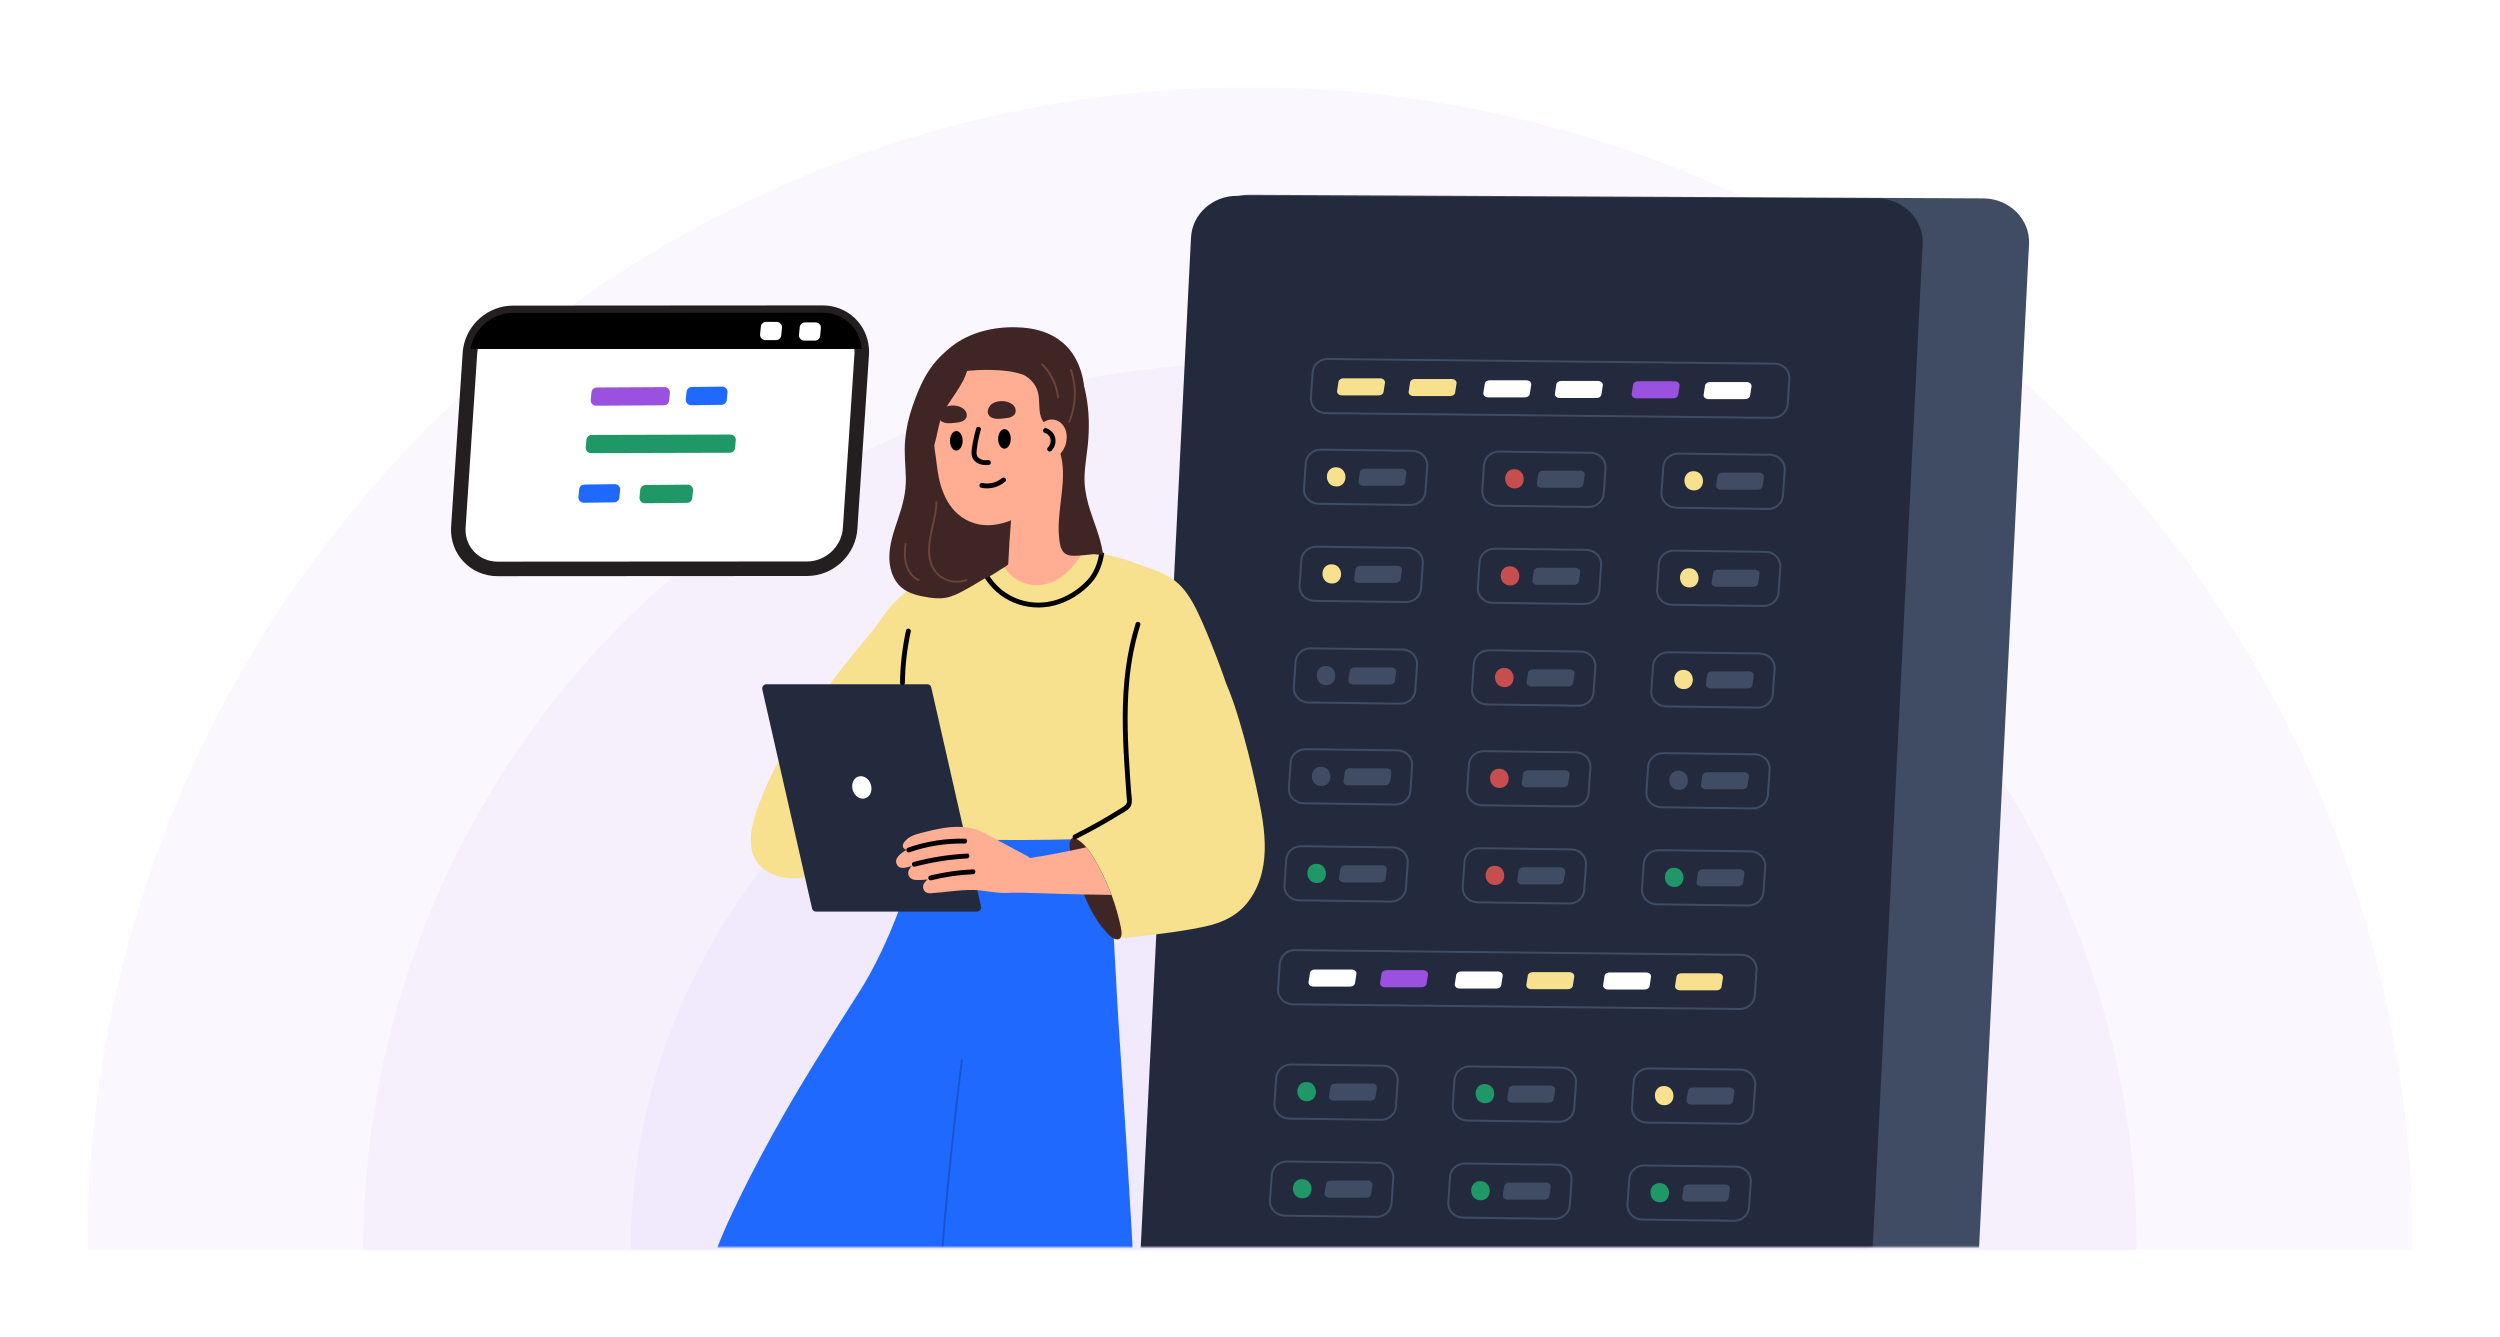 <svg width="860" height="460" viewBox="0 0 860 460" fill="none" xmlns="http://www.w3.org/2000/svg">
<rect width="860" height="460" fill="white"/>
<mask id="mask0_2_81075" style="mask-type:alpha" maskUnits="userSpaceOnUse" x="30" y="30" width="800" height="400">
<rect x="30" y="30" width="800" height="400" fill="#D9D9D9"/>
</mask>
<g mask="url(#mask0_2_81075)">
<circle opacity="0.05" cx="430" cy="430" r="213" fill="#9B51E0"/>
<circle opacity="0.05" cx="430" cy="430" r="305" fill="#9B51E0"/>
<circle opacity="0.05" cx="430" cy="430" r="400" fill="#9B51E0"/>
</g>
<mask id="mask1_2_81075" style="mask-type:alpha" maskUnits="userSpaceOnUse" x="128" y="21" width="604" height="408">
<rect x="128" y="21" width="604" height="408" fill="#D9D9D9"/>
</mask>
<g mask="url(#mask1_2_81075)">
<path d="M697.985 84.02L697.38 95.938L673.172 582.532C672.761 590.577 665.759 596.889 657.29 596.848L404.745 595.601C395.732 595.56 388.579 588.383 389.011 579.828L413.083 95.942L413.828 81.321C414.235 73.272 421.236 66.959 429.706 67L682.259 68.247C691.263 68.288 698.421 75.465 697.985 84.02Z" fill="#3F4C64"/>
<path d="M661.395 84.02L660.791 95.938L636.583 582.532C636.171 590.577 629.17 596.889 620.7 596.848L400.628 595.968C391.615 595.926 384.462 588.75 384.894 580.194L408.966 96.308L409.71 81.687C410.118 73.642 417.115 67.329 425.589 67.37L645.669 68.251C654.674 68.292 661.831 75.469 661.395 84.024V84.02Z" fill="#232A3D"/>
<path d="M485.189 174.052H485.16L453.725 173.64C452.174 173.632 450.689 172.998 449.648 171.9C448.665 170.859 448.163 169.513 448.233 168.114L448.834 159.353C448.978 156.538 451.4 154.336 454.354 154.336H454.383L485.822 154.748C487.373 154.756 488.858 155.39 489.899 156.488C490.882 157.53 491.388 158.875 491.314 160.274L490.713 169.036C490.569 171.85 488.146 174.052 485.193 174.052H485.189ZM485.168 173.373H485.189C487.784 173.373 489.907 171.455 490.034 168.999L490.635 160.237C490.697 159.023 490.261 157.859 489.401 156.953C488.488 155.986 487.18 155.431 485.81 155.423L454.37 155.011H454.346C451.754 155.011 449.627 156.929 449.504 159.385L448.904 168.147C448.842 169.361 449.278 170.525 450.133 171.431C451.047 172.398 452.355 172.953 453.725 172.961L485.164 173.373H485.168Z" fill="#3F4C64"/>
<path d="M459.648 160.739C458.804 160.719 458.134 160.962 457.624 161.373C456.184 162.501 456.073 164.896 457.274 166.291C457.813 166.908 458.599 167.32 459.652 167.344C460.742 167.369 461.544 166.962 462.075 166.332C462.992 165.25 463.099 163.534 462.367 162.291C461.873 161.41 460.964 160.768 459.652 160.739H459.648Z" fill="#F7E08E"/>
<path d="M481.668 167.118H469.003C467.995 167.118 467.218 166.402 467.341 165.591L467.826 162.435C467.929 161.756 468.641 161.246 469.488 161.246H482.154C483.162 161.246 483.939 161.962 483.816 162.772L483.33 165.929C483.227 166.608 482.516 167.118 481.668 167.118Z" fill="#3F4C64"/>
<path d="M474.284 136.02H461.618C460.61 136.02 459.833 135.304 459.956 134.493L460.442 131.336C460.544 130.657 461.256 130.147 462.104 130.147H474.769C475.777 130.147 476.554 130.863 476.431 131.674L475.945 134.83C475.843 135.509 475.131 136.02 474.284 136.02Z" fill="#F7E08E"/>
<path d="M498.903 136.246H486.237C485.229 136.246 484.452 135.53 484.575 134.719L485.061 131.563C485.164 130.884 485.875 130.374 486.723 130.374H499.388C500.396 130.374 501.173 131.09 501.05 131.9L500.565 135.057C500.462 135.736 499.75 136.246 498.903 136.246Z" fill="#F7E08E"/>
<path d="M524.596 136.694H511.931C510.923 136.694 510.145 135.978 510.269 135.168L510.754 132.011C510.857 131.332 511.569 130.822 512.416 130.822H525.082C526.089 130.822 526.867 131.538 526.743 132.349L526.258 135.505C526.155 136.184 525.444 136.694 524.596 136.694Z" fill="white"/>
<path d="M549.215 136.921H536.55C535.542 136.921 534.764 136.205 534.888 135.394L535.373 132.238C535.476 131.559 536.188 131.048 537.035 131.048H549.701C550.708 131.048 551.486 131.764 551.363 132.575L550.877 135.731C550.774 136.41 550.063 136.921 549.215 136.921Z" fill="white"/>
<path d="M575.627 137.036H562.962C561.954 137.036 561.177 136.32 561.3 135.509L561.785 132.353C561.888 131.674 562.6 131.164 563.447 131.164H576.113C577.121 131.164 577.898 131.88 577.775 132.69L577.289 135.847C577.186 136.526 576.475 137.036 575.627 137.036Z" fill="#9B51E0"/>
<path d="M600.375 137.303H587.71C586.702 137.303 585.925 136.587 586.048 135.777L586.533 132.62C586.636 131.941 587.348 131.431 588.195 131.431H600.861C601.869 131.431 602.646 132.147 602.523 132.958L602.037 136.114C601.934 136.793 601.223 137.303 600.375 137.303Z" fill="white"/>
<path d="M464.461 339.383H451.796C450.788 339.383 450.011 338.667 450.134 337.856L450.619 334.7C450.722 334.021 451.434 333.51 452.281 333.51H464.947C465.955 333.51 466.732 334.227 466.609 335.037L466.123 338.194C466.02 338.873 465.309 339.383 464.461 339.383Z" fill="white"/>
<path d="M489.08 339.609H476.415C475.407 339.609 474.63 338.893 474.753 338.082L475.239 334.926C475.341 334.247 476.053 333.737 476.9 333.737H489.566C490.574 333.737 491.351 334.453 491.228 335.264L490.742 338.42C490.64 339.099 489.928 339.609 489.08 339.609Z" fill="#9B51E0"/>
<path d="M514.774 340.062H502.108C501.101 340.062 500.323 339.346 500.446 338.535L500.932 335.379C501.035 334.7 501.746 334.189 502.594 334.189H515.259C516.267 334.189 517.045 334.905 516.921 335.716L516.436 338.872C516.333 339.551 515.621 340.062 514.774 340.062Z" fill="white"/>
<path d="M539.393 340.288H526.727C525.72 340.288 524.942 339.572 525.066 338.761L525.551 335.605C525.654 334.926 526.365 334.416 527.213 334.416H539.878C540.886 334.416 541.664 335.132 541.54 335.942L541.055 339.099C540.952 339.778 540.24 340.288 539.393 340.288Z" fill="#F7E08E"/>
<path d="M565.805 340.399H553.14C552.132 340.399 551.354 339.683 551.478 338.872L551.963 335.716C552.066 335.037 552.778 334.527 553.625 334.527H566.29C567.298 334.527 568.076 335.243 567.952 336.054L567.467 339.21C567.364 339.889 566.652 340.399 565.805 340.399Z" fill="white"/>
<path d="M590.553 340.667H577.888C576.88 340.667 576.102 339.951 576.226 339.14L576.711 335.984C576.814 335.305 577.526 334.794 578.373 334.794H591.039C592.046 334.794 592.824 335.51 592.7 336.321L592.215 339.477C592.112 340.156 591.401 340.667 590.553 340.667Z" fill="#F7E08E"/>
<path d="M483.667 207.438H483.638L452.203 207.027C450.652 207.018 449.167 206.385 448.127 205.286C447.143 204.245 446.642 202.899 446.712 201.5L447.312 192.739C447.456 189.924 449.879 187.722 452.832 187.722H452.861L484.301 188.134C485.852 188.142 487.337 188.776 488.377 189.875C489.36 190.916 489.866 192.261 489.792 193.661L489.192 202.422C489.048 205.237 486.625 207.438 483.671 207.438H483.667ZM483.647 206.759H483.667C486.263 206.759 488.385 204.842 488.513 202.385L489.114 193.624C489.175 192.41 488.739 191.245 487.88 190.34C486.966 189.373 485.658 188.817 484.288 188.809L452.849 188.397H452.824C450.233 188.397 448.106 190.315 447.983 192.772L447.382 201.533C447.32 202.747 447.756 203.911 448.612 204.817C449.525 205.784 450.833 206.339 452.203 206.348L483.643 206.759H483.647Z" fill="#3F4C64"/>
<path d="M458.122 194.126C457.279 194.105 456.609 194.348 456.098 194.759C454.659 195.887 454.548 198.282 455.749 199.677C456.288 200.294 457.073 200.706 458.126 200.731C459.216 200.755 460.019 200.348 460.549 199.718C461.467 198.636 461.574 196.92 460.841 195.677C460.348 194.796 459.439 194.155 458.126 194.126H458.122Z" fill="#F7E08E"/>
<path d="M480.141 200.5H467.476C466.468 200.5 465.69 199.784 465.814 198.973L466.299 195.817C466.402 195.138 467.114 194.628 467.961 194.628H480.626C481.634 194.628 482.412 195.344 482.288 196.154L481.803 199.311C481.7 199.99 480.988 200.5 480.141 200.5Z" fill="#3F4C64"/>
<path d="M481.689 242.405H481.66L450.225 241.993C448.674 241.985 447.189 241.351 446.148 240.253C445.165 239.211 444.663 237.866 444.733 236.467L445.334 227.705C445.478 224.891 447.9 222.689 450.854 222.689H450.883L482.322 223.1C483.873 223.109 485.358 223.742 486.399 224.841C487.382 225.882 487.888 227.228 487.814 228.627L487.213 237.388C487.069 240.203 484.646 242.405 481.693 242.405H481.689ZM481.668 241.726H481.689C484.284 241.726 486.407 239.808 486.535 237.351L487.135 228.59C487.197 227.376 486.761 226.212 485.901 225.306C484.988 224.339 483.68 223.784 482.31 223.775L450.87 223.364H450.846C448.254 223.364 446.127 225.282 446.004 227.738L445.404 236.499C445.342 237.713 445.778 238.878 446.633 239.783C447.547 240.75 448.855 241.306 450.225 241.314L481.664 241.726H481.668Z" fill="#3F4C64"/>
<path d="M456.148 229.092C455.304 229.072 454.634 229.314 454.124 229.726C452.684 230.854 452.573 233.249 453.774 234.644C454.313 235.261 455.099 235.672 456.152 235.697C457.242 235.722 458.044 235.314 458.575 234.685C459.492 233.602 459.595 231.886 458.867 230.644C458.373 229.763 457.464 229.121 456.152 229.092H456.148Z" fill="#3F4C64"/>
<path d="M478.168 235.471H465.503C464.495 235.471 463.718 234.755 463.841 233.944L464.326 230.788C464.429 230.109 465.141 229.598 465.988 229.598H478.654C479.662 229.598 480.439 230.314 480.316 231.125L479.83 234.281C479.727 234.96 479.016 235.471 478.168 235.471Z" fill="#3F4C64"/>
<path d="M479.993 277.091H479.965L448.529 276.68C446.978 276.672 445.493 276.038 444.453 274.939C443.47 273.898 442.968 272.552 443.038 271.153L443.638 262.392C443.782 259.577 446.205 257.376 449.159 257.376H449.187L480.627 257.787C482.178 257.795 483.663 258.429 484.703 259.528C485.687 260.569 486.193 261.915 486.118 263.314L485.518 272.075C485.374 274.894 482.951 277.091 479.998 277.091H479.993ZM479.973 276.412H479.993C482.589 276.412 484.712 274.495 484.839 272.038L485.44 263.277C485.501 262.063 485.065 260.898 484.206 259.993C483.292 259.026 481.984 258.47 480.615 258.462L449.175 258.051H449.15C446.559 258.051 444.432 259.968 444.309 262.425L443.708 271.186C443.646 272.4 444.083 273.565 444.938 274.47C445.851 275.437 447.159 275.993 448.529 276.001L479.969 276.412H479.973Z" fill="#3F4C64"/>
<path d="M454.452 263.775C453.609 263.754 452.939 263.997 452.429 264.409C450.989 265.536 450.878 267.931 452.079 269.326C452.618 269.944 453.403 270.355 454.456 270.38C455.547 270.404 456.349 269.997 456.879 269.367C457.797 268.285 457.9 266.569 457.171 265.326C456.678 264.446 455.769 263.804 454.456 263.775H454.452Z" fill="#3F4C64"/>
<path d="M476.473 270.153H463.808C462.8 270.153 462.022 269.437 462.146 268.627L462.631 265.47C462.734 264.791 463.446 264.281 464.293 264.281H476.958C477.966 264.281 478.744 264.997 478.62 265.808L478.135 268.964C478.032 269.643 477.32 270.153 476.473 270.153Z" fill="#3F4C64"/>
<path d="M478.472 310.478H478.443L447.008 310.066C445.457 310.058 443.972 309.424 442.931 308.326C441.948 307.285 441.446 305.939 441.516 304.54L442.117 295.779C442.261 292.964 444.684 290.762 447.637 290.762H447.666L479.105 291.174C480.656 291.182 482.141 291.816 483.182 292.914C484.165 293.956 484.671 295.301 484.597 296.7L483.996 305.462C483.852 308.276 481.43 310.478 478.476 310.478H478.472ZM478.451 309.799H478.472C481.068 309.799 483.19 307.881 483.318 305.425L483.918 296.663C483.98 295.449 483.544 294.285 482.684 293.379C481.771 292.412 480.463 291.857 479.093 291.849L447.654 291.437H447.629C445.037 291.437 442.911 293.355 442.787 295.812L442.187 304.573C442.125 305.787 442.561 306.951 443.417 307.857C444.33 308.824 445.638 309.379 447.008 309.387L478.447 309.799H478.451Z" fill="#3F4C64"/>
<path d="M452.927 297.161C452.084 297.141 451.413 297.384 450.903 297.795C449.463 298.923 449.352 301.318 450.554 302.713C451.092 303.33 451.878 303.742 452.931 303.766C454.021 303.791 454.823 303.384 455.354 302.754C456.271 301.672 456.374 299.956 455.646 298.713C455.152 297.832 454.243 297.19 452.931 297.161H452.927Z" fill="#209766"/>
<path d="M474.946 303.54H462.28C461.272 303.54 460.495 302.824 460.618 302.013L461.104 298.857C461.207 298.178 461.918 297.667 462.766 297.667H475.431C476.439 297.667 477.216 298.384 477.093 299.194L476.608 302.351C476.505 303.03 475.793 303.54 474.946 303.54Z" fill="#3F4C64"/>
<path d="M475.025 385.551H474.996L443.56 385.139C442.01 385.131 440.525 384.497 439.484 383.399C438.501 382.358 437.999 381.012 438.069 379.613L438.669 370.852C438.813 368.037 441.236 365.835 444.19 365.835H444.219L475.658 366.247C477.209 366.255 478.694 366.889 479.735 367.987C480.718 369.029 481.224 370.374 481.15 371.773L480.549 380.535C480.405 383.349 477.982 385.551 475.029 385.551H475.025ZM475.004 384.872H475.025C477.62 384.872 479.743 382.954 479.87 380.498L480.471 371.736C480.533 370.522 480.097 369.358 479.237 368.452C478.324 367.485 477.016 366.93 475.646 366.922L444.206 366.51H444.182C441.59 366.51 439.463 368.428 439.34 370.885L438.739 379.646C438.678 380.86 439.114 382.024 439.969 382.93C440.883 383.897 442.191 384.452 443.56 384.46L475 384.872H475.004Z" fill="#3F4C64"/>
<path d="M449.484 372.239C448.64 372.218 447.97 372.461 447.46 372.872C446.02 374 445.909 376.395 447.11 377.79C447.649 378.407 448.435 378.819 449.488 378.843C450.578 378.868 451.38 378.461 451.911 377.831C452.828 376.749 452.935 375.033 452.203 373.79C451.709 372.909 450.8 372.267 449.488 372.239H449.484Z" fill="#209766"/>
<path d="M471.504 378.617H458.839C457.831 378.617 457.054 377.901 457.177 377.09L457.662 373.934C457.765 373.255 458.477 372.745 459.324 372.745H471.99C472.998 372.745 473.775 373.461 473.652 374.271L473.166 377.428C473.063 378.107 472.352 378.617 471.504 378.617Z" fill="#3F4C64"/>
<path d="M473.503 418.937H473.474L442.039 418.526C440.488 418.517 439.003 417.884 437.962 416.785C436.979 415.744 436.478 414.398 436.547 412.999L437.148 404.238C437.292 401.423 439.715 399.221 442.668 399.221H442.697L474.137 399.633C475.687 399.641 477.172 400.275 478.213 401.374C479.196 402.415 479.702 403.76 479.628 405.16L479.028 413.921C478.884 416.736 476.461 418.937 473.507 418.937H473.503ZM473.483 418.258H473.503C476.099 418.258 478.221 416.341 478.349 413.884L478.95 405.123C479.011 403.909 478.575 402.744 477.715 401.839C476.802 400.872 475.494 400.316 474.124 400.308L442.685 399.896H442.66C440.069 399.896 437.942 401.814 437.819 404.271L437.218 413.032C437.156 414.246 437.592 415.41 438.448 416.316C439.361 417.283 440.669 417.838 442.039 417.847L473.479 418.258H473.483Z" fill="#3F4C64"/>
<path d="M447.958 405.625C447.115 405.604 446.444 405.847 445.934 406.258C444.495 407.386 444.384 409.781 445.585 411.176C446.124 411.793 446.909 412.205 447.962 412.23C449.052 412.254 449.855 411.847 450.385 411.217C451.303 410.135 451.409 408.419 450.677 407.176C450.184 406.296 449.275 405.654 447.962 405.625H447.958Z" fill="#209766"/>
<path d="M469.977 411.999H457.311C456.304 411.999 455.526 411.283 455.65 410.472L456.135 407.316C456.238 406.637 456.949 406.127 457.797 406.127H470.462C471.47 406.127 472.248 406.843 472.124 407.653L471.639 410.81C471.536 411.489 470.824 411.999 469.977 411.999Z" fill="#3F4C64"/>
<path d="M546.513 174.731H546.484L515.049 174.319C513.498 174.311 512.013 173.677 510.972 172.579C509.989 171.538 509.487 170.192 509.557 168.793L510.158 160.032C510.302 157.217 512.725 155.015 515.678 155.015H515.707L547.146 155.427C548.697 155.435 550.182 156.069 551.223 157.167C552.206 158.209 552.712 159.554 552.638 160.953L552.037 169.715C551.893 172.529 549.471 174.731 546.517 174.731H546.513ZM546.492 174.052H546.513C549.109 174.052 551.231 172.134 551.359 169.677L551.959 160.916C552.021 159.702 551.585 158.538 550.725 157.632C549.812 156.665 548.504 156.11 547.134 156.102L515.695 155.69H515.67C513.078 155.69 510.952 157.608 510.828 160.064L510.228 168.826C510.166 170.04 510.602 171.204 511.458 172.11C512.371 173.077 513.679 173.632 515.049 173.64L546.488 174.052H546.492Z" fill="#3F4C64"/>
<path d="M520.972 161.414C520.129 161.394 519.458 161.637 518.948 162.048C517.508 163.176 517.397 165.571 518.598 166.966C519.137 167.583 519.923 167.994 520.976 168.019C522.066 168.044 522.868 167.636 523.399 167.007C524.316 165.925 524.419 164.208 523.691 162.966C523.197 162.085 522.288 161.443 520.976 161.414H520.972Z" fill="#C74E4E"/>
<path d="M542.993 167.793H530.327C529.319 167.793 528.542 167.077 528.665 166.266L529.151 163.11C529.253 162.431 529.965 161.92 530.812 161.92H543.478C544.486 161.92 545.263 162.636 545.14 163.447L544.654 166.603C544.552 167.282 543.84 167.793 542.993 167.793Z" fill="#3F4C64"/>
<path d="M609.766 144.069H609.737L456.094 142.46C454.543 142.452 453.058 141.818 452.017 140.719C451.034 139.678 450.532 138.332 450.602 136.933L451.203 128.172C451.347 125.357 453.77 123.156 456.723 123.156H456.752L610.395 124.765C611.946 124.773 613.431 125.407 614.472 126.505C615.455 127.546 615.961 128.892 615.887 130.291L615.286 139.052C615.142 141.867 612.72 144.069 609.766 144.069ZM609.746 143.39H609.766C612.362 143.39 614.484 141.472 614.612 139.015L615.212 130.254C615.274 129.04 614.838 127.876 613.978 126.97C613.065 126.003 611.757 125.448 610.387 125.439L456.744 123.83H456.719C454.127 123.83 452.001 125.748 451.877 128.205L451.277 136.966C451.215 138.18 451.651 139.345 452.507 140.25C453.42 141.217 454.728 141.773 456.098 141.781L609.741 143.39H609.746Z" fill="#3F4C64"/>
<path d="M598.475 347.432H598.446L444.803 345.823C443.252 345.815 441.767 345.181 440.726 344.082C439.743 343.041 439.241 341.696 439.311 340.296L439.912 331.535C440.056 328.72 442.479 326.519 445.432 326.519H445.461L599.104 328.128C600.655 328.136 602.14 328.77 603.181 329.869C604.164 330.91 604.67 332.255 604.596 333.654L603.995 342.416C603.851 345.23 601.429 347.432 598.475 347.432ZM598.455 346.753H598.475C601.071 346.753 603.193 344.835 603.321 342.379L603.921 333.617C603.983 332.403 603.547 331.239 602.687 330.334C601.774 329.366 600.466 328.811 599.096 328.803L445.453 327.194H445.428C442.836 327.194 440.71 329.111 440.586 331.568L439.986 340.329C439.924 341.543 440.36 342.708 441.216 343.613C442.129 344.58 443.437 345.136 444.807 345.144L598.45 346.753H598.455Z" fill="#3F4C64"/>
<path d="M544.992 208.117H544.963L513.527 207.706C511.976 207.698 510.491 207.064 509.451 205.965C508.468 204.924 507.966 203.578 508.036 202.179L508.636 193.418C508.78 190.603 511.203 188.402 514.157 188.402H514.185L545.625 188.813C547.176 188.821 548.661 189.455 549.701 190.554C550.685 191.595 551.191 192.941 551.117 194.34L550.516 203.101C550.372 205.92 547.949 208.117 544.996 208.117H544.992ZM544.971 207.438H544.992C547.587 207.438 549.71 205.521 549.837 203.064L550.438 194.303C550.499 193.089 550.063 191.924 549.204 191.019C548.291 190.052 546.982 189.496 545.613 189.488L514.173 189.076H514.148C511.557 189.076 509.43 190.994 509.307 193.451L508.706 202.212C508.645 203.426 509.081 204.591 509.936 205.496C510.849 206.463 512.157 207.019 513.527 207.027L544.967 207.438H544.971Z" fill="#3F4C64"/>
<path d="M519.447 194.801C518.603 194.78 517.933 195.023 517.423 195.435C515.983 196.562 515.872 198.957 517.073 200.352C517.612 200.969 518.398 201.381 519.451 201.406C520.541 201.43 521.343 201.023 521.874 200.393C522.791 199.311 522.898 197.595 522.166 196.352C521.672 195.472 520.763 194.83 519.451 194.801H519.447Z" fill="#C74E4E"/>
<path d="M541.465 201.179H528.8C527.792 201.179 527.014 200.463 527.138 199.653L527.623 196.496C527.726 195.817 528.438 195.307 529.285 195.307H541.951C542.958 195.307 543.736 196.023 543.612 196.834L543.127 199.99C543.024 200.669 542.313 201.179 541.465 201.179Z" fill="#3F4C64"/>
<path d="M543.013 243.084H542.984L511.549 242.672C509.998 242.664 508.513 242.03 507.472 240.932C506.489 239.891 505.987 238.545 506.057 237.146L506.658 228.385C506.802 225.57 509.225 223.368 512.178 223.368H512.207L543.646 223.78C545.197 223.788 546.682 224.422 547.723 225.52C548.706 226.562 549.212 227.907 549.138 229.306L548.537 238.068C548.393 240.882 545.971 243.084 543.017 243.084H543.013ZM542.992 242.405H543.013C545.609 242.405 547.731 240.487 547.859 238.03L548.459 229.269C548.521 228.055 548.085 226.891 547.225 225.985C546.312 225.018 545.004 224.463 543.634 224.455L512.195 224.043H512.17C509.578 224.043 507.452 225.961 507.328 228.417L506.728 237.179C506.666 238.393 507.102 239.557 507.958 240.463C508.871 241.43 510.179 241.985 511.549 241.993L542.988 242.405H542.992Z" fill="#3F4C64"/>
<path d="M517.472 229.767C516.629 229.747 515.958 229.99 515.448 230.401C514.008 231.529 513.897 233.924 515.098 235.319C515.637 235.936 516.423 236.347 517.476 236.372C518.566 236.397 519.368 235.989 519.899 235.36C520.816 234.278 520.919 232.562 520.191 231.319C519.697 230.438 518.788 229.796 517.476 229.767H517.472Z" fill="#C74E4E"/>
<path d="M539.493 236.146H526.827C525.819 236.146 525.042 235.43 525.165 234.619L525.651 231.463C525.753 230.784 526.465 230.273 527.312 230.273H539.978C540.986 230.273 541.763 230.989 541.64 231.8L541.154 234.956C541.052 235.636 540.34 236.146 539.493 236.146Z" fill="#3F4C64"/>
<path d="M541.318 277.77H541.289L509.853 277.359C508.303 277.351 506.818 276.717 505.777 275.618C504.794 274.577 504.292 273.231 504.362 271.832L504.962 263.071C505.106 260.256 507.529 258.055 510.483 258.055H510.512L541.951 258.466C543.502 258.474 544.987 259.108 546.028 260.207C547.011 261.248 547.517 262.594 547.443 263.993L546.842 272.754C546.698 275.569 544.275 277.77 541.322 277.77H541.318ZM541.297 277.091H541.318C543.913 277.091 546.036 275.174 546.163 272.717L546.764 263.956C546.826 262.742 546.39 261.577 545.53 260.672C544.617 259.705 543.309 259.149 541.939 259.141L510.499 258.73H510.475C507.883 258.73 505.756 260.647 505.633 263.104L505.032 271.865C504.971 273.079 505.407 274.244 506.262 275.149C507.176 276.116 508.484 276.672 509.853 276.68L541.293 277.091H541.297Z" fill="#3F4C64"/>
<path d="M515.777 264.454C514.933 264.433 514.263 264.676 513.753 265.088C512.313 266.215 512.202 268.61 513.403 270.005C513.942 270.622 514.728 271.034 515.781 271.059C516.871 271.083 517.673 270.676 518.204 270.046C519.121 268.964 519.224 267.248 518.496 266.005C518.002 265.125 517.093 264.483 515.781 264.454H515.777Z" fill="#C74E4E"/>
<path d="M537.797 270.832H525.132C524.124 270.832 523.347 270.116 523.47 269.306L523.955 266.149C524.058 265.47 524.77 264.96 525.617 264.96H538.283C539.29 264.96 540.068 265.676 539.945 266.487L539.459 269.643C539.356 270.322 538.645 270.832 537.797 270.832Z" fill="#3F4C64"/>
<path d="M539.796 311.153H539.767L508.332 310.741C506.781 310.733 505.296 310.099 504.255 309.001C503.272 307.959 502.77 306.614 502.84 305.215L503.441 296.453C503.585 293.639 506.008 291.437 508.961 291.437H508.99L540.43 291.849C541.98 291.857 543.465 292.49 544.506 293.589C545.489 294.63 545.995 295.976 545.921 297.375L545.321 306.136C545.177 308.951 542.754 311.153 539.8 311.153H539.796ZM539.776 310.474H539.796C542.392 310.474 544.514 308.556 544.642 306.099L545.242 297.338C545.304 296.124 544.868 294.96 544.008 294.054C543.095 293.087 541.787 292.532 540.417 292.523L508.978 292.112H508.953C506.362 292.112 504.235 294.03 504.112 296.486L503.511 305.248C503.449 306.461 503.885 307.626 504.741 308.531C505.654 309.498 506.962 310.054 508.332 310.062L539.772 310.474H539.776Z" fill="#3F4C64"/>
<path d="M514.251 297.84C513.408 297.82 512.737 298.063 512.227 298.474C510.788 299.602 510.677 301.997 511.878 303.392C512.417 304.009 513.202 304.42 514.255 304.445C515.345 304.47 516.148 304.062 516.678 303.433C517.596 302.351 517.698 300.635 516.97 299.392C516.477 298.511 515.568 297.869 514.255 297.84H514.251Z" fill="#C74E4E"/>
<path d="M536.27 304.219H523.604C522.597 304.219 521.819 303.503 521.943 302.692L522.428 299.536C522.531 298.857 523.242 298.346 524.09 298.346H536.755C537.763 298.346 538.541 299.062 538.417 299.873L537.932 303.029C537.829 303.708 537.117 304.219 536.27 304.219Z" fill="#3F4C64"/>
<path d="M536.349 386.23H536.32L504.885 385.818C503.334 385.81 501.849 385.176 500.808 384.078C499.825 383.037 499.323 381.691 499.393 380.292L499.994 371.531C500.138 368.716 502.561 366.514 505.514 366.514H505.543L536.982 366.926C538.533 366.934 540.018 367.568 541.059 368.666C542.042 369.708 542.548 371.053 542.474 372.452L541.873 381.214C541.729 384.028 539.307 386.23 536.353 386.23H536.349ZM536.328 385.551H536.349C538.945 385.551 541.067 383.633 541.195 381.177L541.795 372.415C541.857 371.201 541.421 370.037 540.561 369.131C539.648 368.164 538.34 367.609 536.97 367.601L505.531 367.189H505.506C502.914 367.189 500.788 369.107 500.664 371.563L500.064 380.325C500.002 381.539 500.438 382.703 501.294 383.609C502.207 384.576 503.515 385.131 504.885 385.139L536.324 385.551H536.328Z" fill="#3F4C64"/>
<path d="M510.808 372.913C509.965 372.893 509.294 373.136 508.784 373.547C507.344 374.675 507.233 377.07 508.434 378.465C508.973 379.082 509.759 379.493 510.812 379.518C511.902 379.543 512.704 379.135 513.235 378.506C514.152 377.424 514.259 375.708 513.527 374.465C513.033 373.584 512.124 372.942 510.812 372.913H510.808Z" fill="#209766"/>
<path d="M532.829 379.292H520.163C519.155 379.292 518.378 378.576 518.501 377.765L518.987 374.609C519.089 373.93 519.801 373.419 520.648 373.419H533.314C534.322 373.419 535.099 374.135 534.976 374.946L534.49 378.102C534.388 378.781 533.676 379.292 532.829 379.292Z" fill="#3F4C64"/>
<path d="M534.827 419.616H534.799L503.363 419.205C501.812 419.196 500.327 418.563 499.287 417.464C498.304 416.423 497.802 415.077 497.872 413.678L498.472 404.917C498.616 402.102 501.039 399.9 503.993 399.9H504.021L535.461 400.312C537.012 400.32 538.497 400.954 539.537 402.053C540.521 403.094 541.026 404.439 540.952 405.839L540.352 414.6C540.208 417.415 537.785 419.616 534.832 419.616H534.827ZM534.807 418.937H534.827C537.423 418.937 539.546 417.019 539.673 414.563L540.274 405.802C540.335 404.588 539.899 403.423 539.04 402.518C538.126 401.551 536.818 400.995 535.449 400.987L504.009 400.575H503.984C501.393 400.575 499.266 402.493 499.143 404.95L498.542 413.711C498.48 414.925 498.916 416.089 499.772 416.995C500.685 417.962 501.993 418.517 503.363 418.526L534.803 418.937H534.807Z" fill="#3F4C64"/>
<path d="M509.282 406.3C508.439 406.279 507.769 406.522 507.259 406.933C505.819 408.061 505.708 410.456 506.909 411.851C507.448 412.468 508.234 412.88 509.287 412.904C510.377 412.929 511.179 412.522 511.709 411.892C512.627 410.81 512.734 409.094 512.002 407.851C511.508 406.97 510.599 406.328 509.287 406.3H509.282Z" fill="#209766"/>
<path d="M531.301 412.678H518.636C517.628 412.678 516.85 411.962 516.974 411.151L517.459 407.995C517.562 407.316 518.274 406.806 519.121 406.806H531.787C532.794 406.806 533.572 407.522 533.448 408.332L532.963 411.489C532.86 412.168 532.149 412.678 531.301 412.678Z" fill="#3F4C64"/>
<path d="M608.175 175.41H608.146L576.711 174.998C575.16 174.99 573.675 174.356 572.634 173.258C571.651 172.216 571.149 170.871 571.219 169.472L571.82 160.71C571.964 157.896 574.387 155.694 577.34 155.694H577.369L608.809 156.106C610.359 156.114 611.844 156.748 612.885 157.846C613.868 158.887 614.374 160.233 614.3 161.632L613.7 170.393C613.556 173.208 611.133 175.41 608.179 175.41H608.175ZM608.154 174.731H608.175C610.771 174.731 612.893 172.813 613.021 170.356L613.621 161.595C613.683 160.381 613.247 159.217 612.387 158.311C611.474 157.344 610.166 156.789 608.796 156.78L577.357 156.369H577.332C574.74 156.369 572.614 158.287 572.49 160.743L571.89 169.505C571.828 170.719 572.264 171.883 573.12 172.788C574.033 173.756 575.341 174.311 576.711 174.319L608.15 174.731H608.154Z" fill="#3F4C64"/>
<path d="M582.634 162.093C581.791 162.073 581.12 162.315 580.61 162.727C579.17 163.855 579.059 166.25 580.261 167.645C580.799 168.262 581.585 168.673 582.638 168.698C583.728 168.723 584.53 168.315 585.061 167.686C585.978 166.603 586.081 164.887 585.353 163.645C584.859 162.764 583.95 162.122 582.638 162.093H582.634Z" fill="#F7E08E"/>
<path d="M604.655 168.472H591.989C590.981 168.472 590.204 167.756 590.327 166.945L590.813 163.789C590.916 163.11 591.627 162.599 592.475 162.599H605.14C606.148 162.599 606.925 163.315 606.802 164.126L606.317 167.282C606.214 167.961 605.502 168.472 604.655 168.472Z" fill="#3F4C64"/>
<path d="M606.654 208.796H606.625L575.189 208.385C573.639 208.377 572.154 207.743 571.113 206.644C570.13 205.603 569.628 204.257 569.698 202.858L570.298 194.097C570.442 191.282 572.865 189.081 575.819 189.081H575.848L607.287 189.492C608.838 189.5 610.323 190.134 611.364 191.233C612.347 192.274 612.853 193.62 612.779 195.019L612.178 203.78C612.034 206.595 609.611 208.796 606.658 208.796H606.654ZM606.633 208.117H606.654C609.249 208.117 611.372 206.2 611.499 203.743L612.1 194.982C612.162 193.768 611.726 192.603 610.866 191.698C609.953 190.731 608.645 190.175 607.275 190.167L575.835 189.755H575.811C573.219 189.755 571.092 191.673 570.969 194.13L570.368 202.891C570.307 204.105 570.743 205.27 571.598 206.175C572.511 207.142 573.82 207.698 575.189 207.706L606.629 208.117H606.633Z" fill="#3F4C64"/>
<path d="M581.109 195.48C580.265 195.459 579.595 195.702 579.085 196.113C577.645 197.241 577.534 199.636 578.735 201.031C579.274 201.648 580.06 202.06 581.113 202.085C582.203 202.109 583.005 201.702 583.536 201.072C584.453 199.99 584.56 198.274 583.828 197.031C583.334 196.151 582.425 195.509 581.113 195.48H581.109Z" fill="#F7E08E"/>
<path d="M603.127 201.858H590.462C589.454 201.858 588.677 201.142 588.8 200.331L589.285 197.175C589.388 196.496 590.1 195.986 590.947 195.986H603.613C604.621 195.986 605.398 196.702 605.275 197.513L604.789 200.669C604.686 201.348 603.975 201.858 603.127 201.858Z" fill="#3F4C64"/>
<path d="M604.675 243.763H604.646L573.211 243.351C571.66 243.343 570.175 242.709 569.134 241.611C568.151 240.57 567.649 239.224 567.719 237.825L568.32 229.064C568.464 226.249 570.887 224.047 573.84 224.047H573.869L605.309 224.459C606.859 224.467 608.344 225.101 609.385 226.199C610.368 227.24 610.874 228.586 610.8 229.985L610.2 238.746C610.056 241.561 607.633 243.763 604.679 243.763H604.675ZM604.655 243.084H604.675C607.271 243.084 609.393 241.166 609.521 238.709L610.121 229.948C610.183 228.734 609.747 227.57 608.887 226.664C607.974 225.697 606.666 225.142 605.296 225.134L573.857 224.722H573.832C571.24 224.722 569.114 226.64 568.99 229.096L568.39 237.858C568.328 239.072 568.764 240.236 569.62 241.142C570.533 242.109 571.841 242.664 573.211 242.672L604.65 243.084H604.655Z" fill="#3F4C64"/>
<path d="M579.134 230.446C578.291 230.426 577.62 230.669 577.11 231.08C575.67 232.208 575.559 234.603 576.761 235.998C577.299 236.615 578.085 237.026 579.138 237.051C580.228 237.076 581.03 236.668 581.561 236.039C582.478 234.957 582.581 233.24 581.853 231.998C581.359 231.117 580.45 230.475 579.138 230.446H579.134Z" fill="#F7E08E"/>
<path d="M601.155 236.825H588.489C587.481 236.825 586.704 236.109 586.827 235.298L587.313 232.142C587.416 231.463 588.127 230.952 588.975 230.952H601.64C602.648 230.952 603.425 231.668 603.302 232.479L602.817 235.635C602.714 236.314 602.002 236.825 601.155 236.825Z" fill="#3F4C64"/>
<path d="M602.98 278.446H602.951L571.516 278.034C569.965 278.026 568.48 277.392 567.439 276.293C566.456 275.252 565.954 273.906 566.024 272.507L566.625 263.746C566.769 260.931 569.191 258.73 572.145 258.73H572.174L603.613 259.141C605.164 259.149 606.649 259.783 607.69 260.882C608.673 261.923 609.179 263.269 609.105 264.668L608.504 273.429C608.36 276.244 605.937 278.446 602.984 278.446H602.98ZM602.959 277.766H602.98C605.575 277.766 607.698 275.849 607.825 273.392L608.426 264.631C608.488 263.417 608.052 262.252 607.192 261.347C606.279 260.38 604.971 259.824 603.601 259.816L572.161 259.405H572.137C569.545 259.405 567.418 261.322 567.295 263.779L566.695 272.54C566.633 273.754 567.069 274.919 567.924 275.824C568.838 276.791 570.146 277.347 571.516 277.355L602.955 277.766H602.959Z" fill="#3F4C64"/>
<path d="M577.439 265.133C576.595 265.112 575.925 265.355 575.415 265.767C573.975 266.894 573.864 269.289 575.065 270.684C575.604 271.302 576.39 271.713 577.443 271.738C578.533 271.763 579.335 271.355 579.866 270.726C580.783 269.643 580.886 267.927 580.158 266.684C579.664 265.804 578.755 265.162 577.443 265.133H577.439Z" fill="#3F4C64"/>
<path d="M599.459 271.511H586.794C585.786 271.511 585.009 270.795 585.132 269.985L585.617 266.828C585.72 266.149 586.432 265.639 587.279 265.639H599.945C600.953 265.639 601.73 266.355 601.607 267.166L601.121 270.322C601.018 271.001 600.307 271.511 599.459 271.511Z" fill="#3F4C64"/>
<path d="M601.458 311.832H601.429L569.994 311.42C568.443 311.412 566.958 310.778 565.918 309.679C564.934 308.638 564.433 307.293 564.503 305.894L565.103 297.132C565.247 294.318 567.67 292.116 570.623 292.116H570.652L602.092 292.527C603.643 292.536 605.128 293.169 606.168 294.268C607.151 295.309 607.657 296.655 607.583 298.054L606.983 306.815C606.839 309.63 604.416 311.832 601.462 311.832H601.458ZM601.438 311.153H601.458C604.054 311.153 606.176 309.235 606.304 306.778L606.905 298.017C606.966 296.803 606.53 295.639 605.671 294.733C604.757 293.766 603.449 293.211 602.079 293.202L570.64 292.791H570.615C568.024 292.791 565.897 294.709 565.774 297.165L565.173 305.926C565.111 307.14 565.547 308.305 566.403 309.21C567.316 310.177 568.624 310.733 569.994 310.741L601.434 311.153H601.438Z" fill="#3F4C64"/>
<path d="M575.913 298.519C575.07 298.499 574.4 298.742 573.889 299.153C572.45 300.281 572.339 302.676 573.54 304.071C574.079 304.688 574.864 305.099 575.917 305.124C577.008 305.149 577.81 304.741 578.34 304.112C579.258 303.03 579.36 301.313 578.632 300.071C578.139 299.19 577.23 298.548 575.917 298.519H575.913Z" fill="#209766"/>
<path d="M597.938 304.898H585.272C584.265 304.898 583.487 304.182 583.611 303.371L584.096 300.215C584.199 299.536 584.91 299.025 585.758 299.025H598.423C599.431 299.025 600.209 299.741 600.085 300.552L599.6 303.708C599.497 304.387 598.785 304.898 597.938 304.898Z" fill="#3F4C64"/>
<path d="M598.011 386.909H597.982L566.547 386.497C564.996 386.489 563.511 385.855 562.47 384.757C561.487 383.716 560.985 382.37 561.055 380.971L561.656 372.21C561.8 369.395 564.223 367.193 567.176 367.193H567.205L598.644 367.605C600.195 367.613 601.68 368.247 602.721 369.345C603.704 370.387 604.21 371.732 604.136 373.131L603.535 381.893C603.391 384.707 600.969 386.909 598.015 386.909H598.011ZM597.99 386.23H598.011C600.607 386.23 602.729 384.312 602.857 381.855L603.457 373.094C603.519 371.88 603.083 370.716 602.223 369.81C601.31 368.843 600.002 368.288 598.632 368.28L567.193 367.868H567.168C564.576 367.868 562.45 369.786 562.326 372.242L561.726 381.004C561.664 382.218 562.1 383.382 562.956 384.288C563.869 385.255 565.177 385.81 566.547 385.818L597.986 386.23H597.99Z" fill="#3F4C64"/>
<path d="M572.47 373.592C571.627 373.572 570.956 373.814 570.446 374.226C569.006 375.354 568.895 377.749 570.096 379.144C570.635 379.761 571.421 380.172 572.474 380.197C573.564 380.222 574.366 379.814 574.897 379.185C575.814 378.102 575.921 376.386 575.189 375.144C574.695 374.263 573.786 373.621 572.474 373.592H572.47Z" fill="#F7E08E"/>
<path d="M594.491 379.971H581.825C580.817 379.971 580.04 379.255 580.163 378.444L580.649 375.288C580.751 374.609 581.463 374.098 582.311 374.098H594.976C595.984 374.098 596.761 374.814 596.638 375.625L596.152 378.781C596.05 379.46 595.338 379.971 594.491 379.971Z" fill="#3F4C64"/>
<path d="M596.488 420.295H596.459L565.023 419.884C563.473 419.876 561.988 419.242 560.947 418.143C559.964 417.102 559.462 415.756 559.532 414.357L560.132 405.596C560.276 402.781 562.699 400.58 565.653 400.58H565.682L597.121 400.991C598.672 400.999 600.157 401.633 601.198 402.732C602.181 403.773 602.687 405.119 602.613 406.518L602.012 415.279C601.868 418.094 599.445 420.295 596.492 420.295H596.488ZM596.467 419.616H596.488C599.083 419.616 601.206 417.699 601.333 415.242L601.934 406.481C601.996 405.267 601.56 404.102 600.7 403.197C599.787 402.23 598.479 401.674 597.109 401.666L565.669 401.254H565.644C563.053 401.254 560.926 403.172 560.803 405.629L560.202 414.39C560.141 415.604 560.577 416.769 561.432 417.674C562.345 418.641 563.654 419.197 565.023 419.205L596.463 419.616H596.467Z" fill="#3F4C64"/>
<path d="M570.943 406.979C570.099 406.958 569.429 407.201 568.919 407.613C567.479 408.74 567.368 411.135 568.569 412.53C569.108 413.147 569.894 413.559 570.947 413.584C572.037 413.608 572.839 413.201 573.37 412.571C574.287 411.489 574.394 409.773 573.662 408.53C573.168 407.65 572.259 407.008 570.947 406.979H570.943Z" fill="#209766"/>
<path d="M592.967 413.357H580.302C579.294 413.357 578.516 412.641 578.64 411.83L579.125 408.674C579.228 407.995 579.94 407.485 580.787 407.485H593.453C594.46 407.485 595.238 408.201 595.114 409.012L594.629 412.168C594.526 412.847 593.815 413.357 592.967 413.357Z" fill="#3F4C64"/>
<path d="M300.854 238.689C299.71 245.553 299.381 252.466 299.085 259.372C298.801 266.063 298.612 272.824 297.468 279.47C296.399 285.692 294.14 292.083 289.295 296.556C280.924 304.28 260.673 305.091 258.501 291.713C257.464 285.326 260.368 278.256 262.824 272.322C265.317 266.302 268.419 260.524 271.903 254.981C279.788 242.442 291.388 226.998 301.195 215.878C305.136 221.171 301.886 232.479 300.85 238.685L300.854 238.689Z" fill="#F7E08E"/>
<path d="M394.835 198.587C388.196 195.245 375.193 190.805 358.056 190.237C349.636 189.957 335.222 193.336 326.777 196.764C319.985 199.521 312.906 203.319 309.08 209.866C304.325 218.006 306.23 227.965 307.468 236.557C308.941 246.775 317.616 281.034 318.455 293.042C318.476 293.351 318.78 293.474 319.031 293.285C322.453 290.659 327.476 290.96 331.479 291.034C335.732 291.112 339.952 291.544 344.148 292.059C350.512 292.84 356.859 293.816 363.28 294.128C367.287 295.462 371.182 301.326 375.357 302.161C375.542 302.198 372.186 302.239 372.248 302.054C377.48 286.787 395.74 248.273 397.636 241.94C399.17 236.812 413.156 207.813 394.839 198.587H394.835Z" fill="#694438"/>
<path d="M393.906 518.705C393.486 508.125 393.034 497.549 392.552 486.977C390.623 444.682 388.212 402.427 385.321 360.222C383.762 337.465 382.449 305.186 380.611 282.462H317.078C315.284 300.388 305.301 326.021 295.63 341.148C285.214 357.444 274.881 373.765 265.544 390.674C260.788 399.287 256.268 408.024 252.08 416.904C248.18 425.172 244.548 433.686 242.858 442.624C239.361 461.077 246.099 478.957 253.372 495.232C262.36 515.36 269.451 556.277 278.929 576.165C279.032 576.375 279.299 576.363 279.464 576.235C292.903 565.627 305.938 554.516 318.558 542.952C318.369 545.849 318.764 557.816 320.562 570.676C320.858 572.803 322.869 574.807 325.021 575.087C342.865 577.408 361.351 574.956 378.311 568.063C380.347 567.392 382.371 566.635 384.173 565.474C384.913 565.12 390.895 560.034 392.022 558.429C394.058 555.524 394.654 551.87 394.831 548.475C395.066 543.956 394.691 539.417 394.523 534.919C394.325 529.516 394.115 524.113 393.901 518.71L393.906 518.705Z" fill="#1F69FF"/>
<path d="M429.875 309.482C426.181 314.721 420.953 317.284 414.86 318.642C407.489 320.284 399.982 321.186 392.504 321.98C390.624 322.181 388.608 322.593 386.728 322.56C385.766 322.548 385.083 322.251 384.593 321.424C383.771 320.017 383.437 318.202 382.919 316.663C382.368 315.054 381.804 313.453 381.228 311.852C379.303 306.507 377.197 301.231 374.947 296.017C373.738 294.47 372.537 292.91 371.381 291.322C370.76 290.474 370.171 289.602 369.632 288.713C357.913 288.96 346.148 289.108 334.47 288.779C329.624 288.643 324.627 288.24 319.925 287.071C317.017 289.75 314.207 292.581 311.175 294.976C304.191 300.507 294.746 303.741 285.972 303.425C278.037 303.137 270.723 298.4 270.629 289.943C270.571 285.256 272.081 280.413 273.298 275.869C274.524 271.302 275.923 266.775 277.486 262.302C280.559 253.512 284.277 244.919 288.584 236.615C293.022 228.072 298.094 219.833 303.751 211.994C305.096 210.142 315.244 194.809 343.668 190.541C344.096 190.476 344.54 190.422 344.984 190.36C345.161 190.48 345.355 190.595 345.568 190.702C350.505 193.031 356.05 192.196 361.401 191.422C364.75 190.945 368.036 190.912 370.784 189.533C371.405 189.587 372.027 189.648 372.652 189.714C374.651 189.916 376.65 190.179 378.629 190.517C378.851 190.55 379.065 190.591 379.287 190.632C382.689 191.237 386.045 192.076 389.274 193.253C400.303 197.282 405.181 197.916 410.681 207.977C414.046 214.134 419.538 228.401 421.771 235.051C423.515 239.092 424.926 243.277 426.201 247.508C428.398 254.812 430.294 262.219 431.911 269.693C434.651 282.367 438.254 297.602 429.883 309.478L429.875 309.482Z" fill="#F7E08E"/>
<path d="M379.282 190.628C378.714 194.039 377.463 197.393 375.234 199.957C372.054 203.628 367.377 206.558 362.712 207.768C353.251 210.228 343.564 206.154 338.866 198.002C338.656 197.632 339.253 197.294 339.471 197.665C344.016 205.55 353.399 209.517 362.56 207.122C367.052 205.953 371.478 203.179 374.592 199.69C376.83 197.187 378.064 193.879 378.623 190.513C378.845 190.546 379.059 190.587 379.282 190.628Z" fill="black" stroke="black"/>
<path d="M370.628 189.521C364.33 188.982 357.963 189.266 351.599 189.69C348.806 189.879 346.165 190.167 343.664 190.545C344.363 193.665 345.98 196.512 348.604 198.549C352.989 201.944 358.896 202.175 363.841 199.257C367.601 197.039 370.435 193.521 372.644 189.718C371.969 189.644 371.303 189.578 370.624 189.525L370.628 189.521Z" fill="#FFAD93"/>
<path d="M344.498 159.439C338.685 155.859 335.629 149.34 333.753 142.991C331.528 135.456 330.615 127.493 326.978 120.477C326.999 120.456 327.02 120.431 327.044 120.411C327.365 120.102 326.937 119.666 326.583 119.933C319.578 125.238 316.526 132.254 313.926 139.674C312.614 143.414 311.754 147.295 311.384 151.2C310.956 155.682 311.507 160.048 311.614 164.509C311.73 169.496 310.413 174.109 308.805 178.854C307.369 183.097 305.868 187.476 305.93 191.953C305.975 195.187 306.888 198.484 308.957 200.953C311.31 203.759 314.893 204.739 318.435 205.352C320.59 205.726 322.807 206.027 325.02 205.681C327.365 205.315 329.541 204.249 331.627 203.117C333.971 201.842 336.275 200.492 338.546 199.08C340.627 198.418 342.667 196.829 344.362 195.829C346.962 194.298 349.142 192.805 349.664 189.681C349.919 188.163 349.804 186.628 349.924 185.105C350.092 182.92 350.713 180.768 351.762 178.801C353.153 176.188 356.197 174.159 356.55 171.114C357.357 164.2 348.961 162.184 344.506 159.439H344.498Z" fill="#402525"/>
<path d="M336.103 313.581H280.661C280.032 313.581 279.501 313.165 279.361 312.56L262.22 237.121C262.019 236.249 262.718 235.385 263.635 235.385H319.036C319.666 235.385 320.196 235.808 320.336 236.405L337.477 311.848C337.666 312.709 336.992 313.552 336.103 313.577V313.581Z" fill="#232A3D"/>
<path d="M299.768 270.87C299.961 273.005 298.636 274.738 296.814 274.738C294.992 274.738 293.355 273.005 293.161 270.87C292.968 268.734 294.293 267.001 296.115 267.001C297.937 267.001 299.574 268.734 299.768 270.87Z" fill="white"/>
<path d="M370.488 159.32C370.586 158.521 370.685 157.723 370.792 156.925C371.298 152.859 371.845 148.793 372.421 144.727C371.372 145.04 370.327 145.361 369.282 145.694C363.009 147.67 356.781 149.97 350.59 152.558C349.467 160.999 348.558 169.455 347.876 177.904C347.386 183.858 347.008 189.813 346.74 195.755C353.536 195.146 360.34 194.41 367.139 193.55C367.978 182.142 369.093 170.727 370.488 159.324V159.32Z" fill="#FFAD93"/>
<path d="M354.145 295.124C354.108 294.993 354.018 294.918 353.903 294.873C353.87 294.799 353.816 294.725 353.73 294.68C350.599 293.005 347.473 291.33 344.343 289.655C341.484 288.124 338.588 286.252 335.507 285.289C329.892 283.532 323.825 284.787 318.473 286.141C316.396 286.668 314.067 287.116 312.34 288.408C311.575 288.98 309.818 290.684 310.908 291.836C311.147 292.087 311.463 292.244 311.834 292.334C309.847 293.548 307.276 295.355 308.633 297.589C309.197 298.519 310.25 298.659 311.176 298.519C312.011 298.396 312.837 298.169 313.656 297.918C312.574 299.009 311.743 300.581 313.121 301.96C314.03 302.869 315.556 302.729 316.675 302.708C317.486 302.692 318.288 302.63 319.082 302.54C318.333 303.264 317.477 303.98 317.539 305.095C317.63 306.741 318.748 307.346 320.118 307.28C323.767 307.112 329.695 306.071 334.82 306.145C337.543 306.182 342.039 307.087 344.762 307.165C346.901 307.227 348.991 307.05 350.784 305.914C352.315 304.943 353.726 303.375 354.631 301.795C355.729 299.873 354.713 297.194 354.149 295.128L354.145 295.124Z" fill="#FFAD93"/>
<path d="M331.882 289.013C325.321 288.857 318.789 289.886 312.507 292.071C312.092 292.215 312.244 292.865 312.66 292.721C318.887 290.556 325.35 289.532 331.853 289.688C332.289 289.701 332.318 289.026 331.882 289.017V289.013Z" fill="black" stroke="black"/>
<path d="M332.684 294.133C326.534 294.449 320.434 295.404 314.437 296.997C314.013 297.108 314.161 297.758 314.589 297.647C320.529 296.071 326.567 295.12 332.655 294.807C333.091 294.787 333.12 294.112 332.684 294.137V294.133Z" fill="black" stroke="black"/>
<path d="M334.745 299.561C329.801 299.779 324.893 300.486 320.052 301.68C319.624 301.787 319.776 302.433 320.204 302.33C324.988 301.149 329.829 300.449 334.716 300.231C335.152 300.211 335.181 299.54 334.745 299.561Z" fill="black" stroke="black"/>
<path d="M385.589 319.095C384.807 315.26 383.73 311.486 382.364 307.836C381.249 304.836 379.941 301.91 378.452 299.091C377.09 296.503 375.63 293.729 373.684 291.462C373.224 290.931 372.738 290.425 372.224 289.956C372.204 289.943 372.187 289.914 372.167 289.902C371.183 289.12 369.624 287.898 368.95 288.256C368.584 288.404 368.386 288.733 368.283 289.112C368.238 289.207 368.193 289.301 368.148 289.408C367.769 290.404 367.975 291.635 368.139 292.672C368.168 292.807 368.185 292.935 368.205 293.054C368.51 295.005 369.036 296.894 369.649 298.758C370.624 301.717 371.648 304.758 372.862 307.713C374.199 310.976 375.745 314.136 377.675 316.988C378.473 318.173 379.353 319.309 380.328 320.358C381.208 321.313 382.323 322.692 383.66 323.042C386.301 323.741 385.893 320.601 385.593 319.099L385.589 319.095Z" fill="#402525"/>
<path d="M378.446 299.087C377.085 296.499 375.624 293.725 373.679 291.458C371.852 291.873 369.993 292.277 368.134 292.664C361.54 294.03 354.905 295.153 349.191 295.877C347.694 296.067 345.258 295.89 344.958 297.742C344.761 298.927 345.225 300.421 345.415 301.643C345.67 303.351 345.929 305.058 346.184 306.77C346.217 306.964 346.427 307.087 346.599 307.079C351.515 306.972 361.844 307.47 372.856 307.704C376.003 307.77 379.207 307.824 382.358 307.832C381.243 304.832 379.935 301.906 378.446 299.087Z" fill="#FFAD93"/>
<path d="M391.788 214.805C391.919 214.385 391.274 214.208 391.142 214.628C387.884 224.944 386.778 235.656 386.728 246.306C386.704 251.722 386.934 257.125 387.263 262.52C387.432 265.269 387.621 268.018 387.818 270.763C387.909 272.026 388.003 273.289 388.094 274.553C388.127 275.009 388.267 275.627 388.16 276.088C387.884 277.248 386.942 277.775 386.017 278.359C380.714 281.717 375.239 284.787 369.632 287.585C369.238 287.783 369.554 288.363 369.949 288.166C375.079 285.602 380.101 282.816 384.98 279.787C386.35 278.935 388.513 278.079 388.797 276.306C388.986 275.133 388.715 273.82 388.629 272.656C388.522 271.178 388.415 269.705 388.312 268.228C387.522 256.969 386.901 245.623 387.954 234.286C388.563 227.702 389.78 221.171 391.788 214.805Z" fill="black" stroke="black"/>
<path d="M312.812 217.146C312.903 216.722 312.261 216.541 312.167 216.969C310.875 222.891 310.18 228.874 310.102 234.886C310.097 235.319 310.772 235.319 310.78 234.886C310.858 228.936 311.533 223.01 312.816 217.15L312.812 217.146Z" fill="black" stroke="black"/>
<path opacity="0.2" d="M326.902 402.966C328.169 390.197 329.612 377.44 331.233 364.695C331.287 364.263 330.608 364.267 330.554 364.695C327.687 387.3 325.363 409.954 323.603 432.624C321.85 455.188 320.649 477.768 320.003 500.339C319.637 513.129 319.452 525.915 319.436 538.693C319.436 539.125 320.114 539.125 320.114 538.693C320.139 516.022 320.711 493.331 321.85 470.644C322.981 448.069 324.668 425.501 326.902 402.958V402.966Z" fill="black"/>
<path d="M367.383 152.501C367.374 151.678 367.675 151.032 368.123 150.55C367.35 145.27 367.654 139.88 369.007 134.513C369.016 134.48 369.028 134.456 369.036 134.423C367.527 130.192 365.079 126.349 363.471 122.04C362.998 120.773 362.549 119.612 362.064 118.563C357.93 119.295 353.787 119.979 349.641 120.649C344.335 121.509 339.032 122.402 333.726 123.275C331.18 123.69 328.625 124.094 326.116 124.748C324.598 125.143 323.154 125.736 321.702 126.283C320.789 129.205 320.373 132.266 320.287 135.369C320.057 143.583 321.332 153.336 322.512 161.764C323.467 168.595 326.428 177.328 335.256 180.019C338.51 181.011 341.94 180.793 345.252 179.858C352.812 177.76 358.378 172.027 361.43 168.517C362.969 166.743 365.717 162.678 367.625 156.513C367.448 155.2 367.395 153.851 367.383 152.501Z" fill="#FFAD93"/>
<path d="M343.351 151.114C343.388 152.97 344.396 154.414 345.601 154.34C346.802 154.266 347.748 152.702 347.707 150.846C347.67 148.991 346.662 147.546 345.457 147.62C344.252 147.694 343.31 149.258 343.351 151.114Z" fill="black"/>
<path d="M374.383 173.459C373.461 170.229 372.951 166.949 373.087 163.542C373.223 160.126 373.831 156.735 374.185 153.332C374.802 147.427 374.703 141.448 373.568 135.678C373.021 132.892 372.223 130.168 371.158 127.555C370.273 125.39 369.311 122.859 367.019 121.855C366.801 121.761 366.501 121.868 366.497 122.147C366.349 132.555 366.156 142.995 364.555 153.361C364.436 153.077 364.321 152.793 364.185 152.513C364 152.131 363.404 152.468 363.585 152.851C367.546 161.102 364.72 170.513 364.239 179.324C364.128 181.356 364.14 183.398 364.378 185.41C364.559 186.928 364.79 188.694 365.818 189.883C366.851 191.072 368.381 191.241 369.915 191.188C372.071 191.113 374.243 190.858 376.39 190.616C377.258 190.776 378.151 190.862 379.068 190.862C379.302 190.862 379.442 190.648 379.413 190.439C378.554 184.517 375.999 179.147 374.374 173.459H374.383Z" fill="#402525"/>
<path d="M326.794 151.768C326.831 153.624 327.839 155.069 329.044 154.995C330.245 154.92 331.192 153.357 331.15 151.501C331.113 149.645 330.106 148.2 328.9 148.274C327.699 148.349 326.753 149.912 326.794 151.768Z" fill="black"/>
<path d="M349.578 112.58C341.589 112.374 333.44 114.399 327.356 119.184C322.671 122.872 321.252 126.835 320.902 129.448C320.869 129.703 321.05 129.925 321.326 129.847C327.932 127.954 334.74 127.053 341.536 127.267C345.114 127.378 348.866 127.752 352.194 129.003C354.501 130.25 356.278 132.164 357.039 134.913C357.883 137.958 356.982 141.731 358.578 144.517C359.273 145.727 360.413 146.258 361.597 146.908C363.794 148.118 364.111 149.793 364.205 152.143C364.32 154.941 367.846 163.019 367.879 162.221C369.08 150.25 376.003 139.678 371.605 126.987C367.076 113.917 355.061 112.724 349.578 112.584V112.58Z" fill="#402525"/>
<path d="M364.106 144.912C362.399 143.958 360.24 144.151 358.714 145.505C356.9 147.114 356.624 149.468 357.216 151.624C357.504 152.669 358.36 153.056 359.215 152.974C359.207 154.015 359.417 155.019 359.96 155.818C361.108 157.505 363.391 157.48 364.806 155.999C367.665 153.007 367.883 147.023 364.106 144.912Z" fill="#FFAD93"/>
<path d="M344.996 164.85C342.931 166.546 340.348 167.171 337.81 166.632C337.382 166.542 337.201 167.204 337.629 167.299C340.426 167.891 343.223 167.167 345.486 165.311C345.831 165.027 345.342 164.571 344.996 164.85Z" fill="black" stroke="black"/>
<path d="M359.721 147.768C359.306 147.633 359.133 148.295 359.54 148.435C362.095 149.283 362.72 152.299 360.816 154.283C360.503 154.608 360.993 155.069 361.305 154.744C363.592 152.361 362.741 148.773 359.721 147.773V147.768Z" fill="black" stroke="black"/>
<path d="M339.977 158.777C338.722 158.954 337.484 158.748 336.493 157.995C335.185 157.003 335.386 155.645 335.559 154.192C335.818 151.995 336.296 149.838 336.929 147.707C337.052 147.287 336.407 147.106 336.283 147.53C335.818 149.102 335.432 150.69 335.156 152.299C334.909 153.735 334.44 155.587 334.88 157.003C335.53 159.098 338.155 159.707 340.133 159.427C340.565 159.365 340.409 158.719 339.981 158.777H339.977Z" fill="black" stroke="black"/>
<path d="M332.544 142.419C332.252 140.55 330.101 139.67 328.402 139.513C327.246 139.406 325.765 139.592 324.7 140.295C324.564 140.328 324.424 140.394 324.292 140.513C323.095 141.575 322.347 143.386 323.581 144.657C324.955 146.073 327.694 145.526 329.471 145.332C331.084 145.155 332.844 144.336 332.548 142.423L332.544 142.419Z" fill="#402525"/>
<path d="M349.376 140.904C349.084 139.036 346.933 138.155 345.234 137.999C344.078 137.892 342.597 138.077 341.532 138.781C341.396 138.814 341.256 138.88 341.124 138.999C339.927 140.061 339.179 141.871 340.413 143.143C341.787 144.559 344.526 144.011 346.303 143.818C347.916 143.641 349.676 142.822 349.38 140.908L349.376 140.904Z" fill="#402525"/>
<path d="M335.527 123.999C334.729 120.514 330.18 120.74 327.432 121.732C323.372 123.193 320.225 126.579 318.37 130.374C316.272 134.662 315.445 139.6 315.293 144.262C315.145 148.785 315.906 153.316 318.477 157.027C318.588 157.192 318.843 157.274 319.008 157.097C320.797 155.176 321.587 152.814 322.13 150.328C322.829 147.126 323.347 144.065 324.964 141.122C327.979 135.637 332.94 130.81 333.179 124.332C333.853 124.579 334.503 124.616 335.276 124.415C335.457 124.369 335.569 124.176 335.531 123.999H335.527Z" fill="#402525"/>
<path d="M332.433 199.196C329.582 200.212 326.46 199.907 324 198.282C321.429 196.582 320.232 193.661 319.985 190.636C319.5 184.624 322.351 178.83 322.482 172.83C322.491 172.398 321.816 172.398 321.804 172.83C321.651 179.76 317.739 186.838 319.862 193.694C321.495 198.965 327.192 201.768 332.581 199.846C332.992 199.698 332.844 199.047 332.429 199.196H332.433Z" fill="#694438"/>
<path d="M316.152 199.253C311.676 196.945 311.183 191.694 311.841 187.114C311.903 186.681 311.224 186.686 311.162 187.114C310.475 191.928 311.113 197.422 315.786 199.834C316.164 200.031 316.534 199.451 316.152 199.253Z" fill="#694438"/>
<path d="M358.78 125.118C358.48 124.818 357.978 125.291 358.282 125.596C361.301 128.62 363.14 132.472 363.634 136.764C363.683 137.192 364.345 137.011 364.296 136.587C363.79 132.188 361.873 128.221 358.78 125.123V125.118Z" fill="#694438"/>
<path d="M368.747 127.164C368.611 126.765 367.949 126.937 368.085 127.341C370.026 133.057 369.829 139.246 367.517 144.999C367.352 145.406 367.998 145.583 368.163 145.176C370.516 139.324 370.721 132.97 368.747 127.16V127.164Z" fill="#694438"/>
<path d="M296.448 121.686L292.462 181.521C292.096 189.315 285.461 195.64 277.629 195.64L171.171 195.706C163.343 195.706 157.292 189.381 157.658 181.587L161.644 121.748C161.673 121.172 161.731 120.608 161.825 120.053C162.989 113.057 169.226 107.629 176.482 107.629L282.935 107.555C290.22 107.555 295.946 113.02 296.419 120.057C296.469 120.592 296.473 121.135 296.448 121.682V121.686Z" fill="white" stroke="#231F20" stroke-width="5" stroke-miterlimit="10"/>
<path d="M230.442 135.11L230.191 137.715C230.13 138.678 229.332 139.427 228.369 139.431L205.037 139.563C203.98 139.563 203.141 138.67 203.207 137.616L203.458 135.011C203.519 134.048 204.317 133.299 205.28 133.295L228.612 133.164C229.669 133.164 230.508 134.057 230.442 135.11Z" fill="#9B51E0"/>
<path d="M238.407 168.665L238.156 171.27C238.094 172.233 237.296 172.982 236.333 172.986L221.813 173.118C220.755 173.118 219.916 172.225 219.982 171.171L220.233 168.566C220.295 167.604 221.093 166.855 222.055 166.85L236.576 166.719C237.633 166.719 238.472 167.612 238.407 168.665Z" fill="#209766"/>
<path d="M250.266 134.941L250.015 137.546C249.954 138.509 249.156 139.258 248.193 139.262L237.736 139.394C236.679 139.394 235.84 138.501 235.906 137.447L236.157 134.843C236.219 133.88 237.017 133.131 237.979 133.127L248.436 132.995C249.493 132.995 250.332 133.888 250.266 134.941Z" fill="#1F69FF"/>
<path d="M213.335 168.497L213.084 171.101C213.022 172.064 212.224 172.813 211.261 172.817L200.805 172.949C199.748 172.949 198.909 172.056 198.974 171.003L199.225 168.398C199.287 167.435 200.085 166.686 201.048 166.682L211.504 166.55C212.561 166.55 213.4 167.443 213.335 168.497Z" fill="#1F69FF"/>
<path d="M253.117 151.427L252.866 154.032C252.804 154.995 252.006 155.744 251.043 155.748L203.319 155.879C202.261 155.879 201.422 154.986 201.488 153.933L201.739 151.328C201.801 150.365 202.599 149.616 203.561 149.612L251.286 149.48C252.343 149.48 253.182 150.369 253.117 151.427Z" fill="#209766"/>
<path d="M296.424 120.057H161.83C162.994 113.061 169.23 107.633 176.487 107.633L282.94 107.559C290.225 107.559 295.951 113.024 296.424 120.061V120.057Z" fill="black"/>
<path d="M282.392 112.855L282.141 115.46C282.079 116.423 281.281 117.172 280.318 117.176L276.678 117.168C275.621 117.168 274.782 116.279 274.847 115.222L275.098 112.617C275.16 111.654 275.958 110.905 276.921 110.901L280.561 110.909C281.618 110.909 282.457 111.798 282.392 112.855Z" fill="white"/>
<path d="M269.011 112.682L268.76 115.287C268.698 116.25 267.9 116.999 266.937 117.003L263.297 116.995C262.24 116.995 261.401 116.106 261.467 115.049L261.717 112.444C261.779 111.481 262.577 110.732 263.54 110.728L267.18 110.736C268.237 110.736 269.077 111.625 269.011 112.682Z" fill="white"/>
</g>
</svg>
